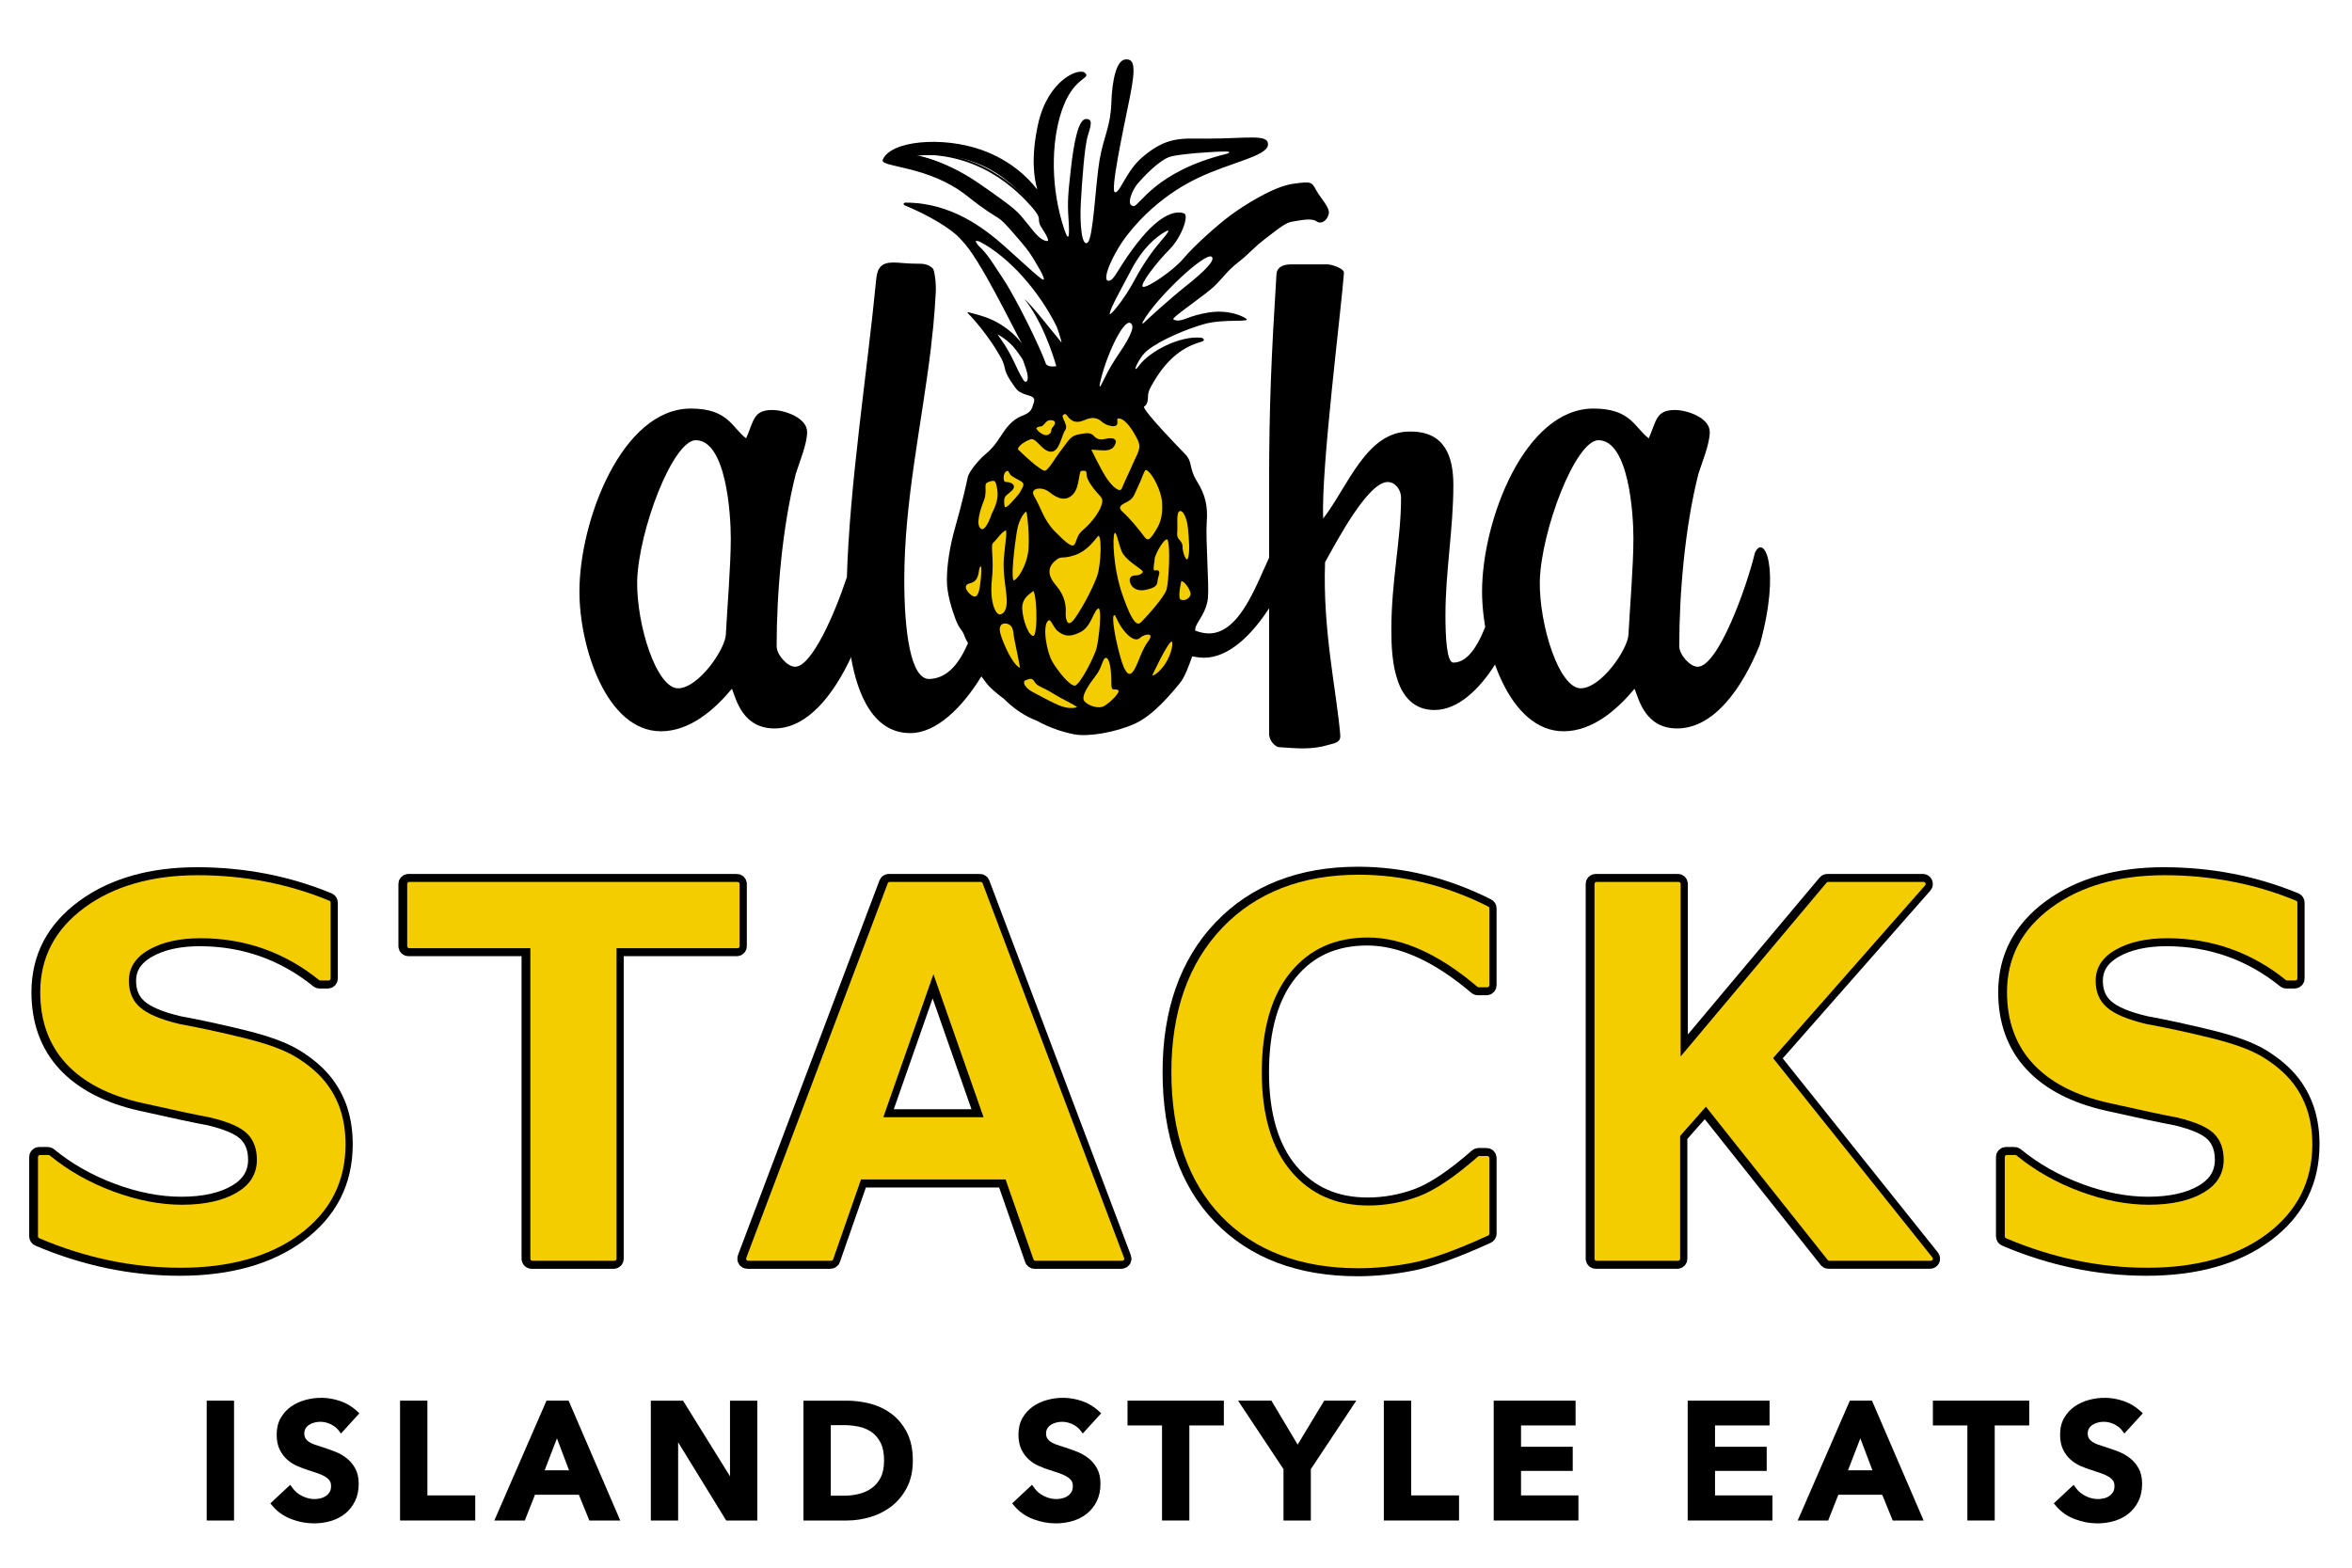 <?xml version="1.0" encoding="utf-8"?>
<!-- Generator: Adobe Illustrator 14.0.0, SVG Export Plug-In . SVG Version: 6.00 Build 43363)  -->
<!DOCTYPE svg PUBLIC "-//W3C//DTD SVG 1.1//EN" "http://www.w3.org/Graphics/SVG/1.1/DTD/svg11.dtd">
<svg version="1.1" id="Layer_1" xmlns="http://www.w3.org/2000/svg" xmlns:xlink="http://www.w3.org/1999/xlink" x="0px" y="0px"
	 width="600px" height="400px" viewBox="0 0 600 400" enable-background="new 0 0 600 400" xml:space="preserve">
<g>
	<defs>
		<rect id="SVGID_1_" x="-22.683" y="-48.687" width="647.401" height="493.706"/>
	</defs>
	<clipPath id="SVGID_2_">
		<use xlink:href="#SVGID_1_"  overflow="visible"/>
	</clipPath>
	<path clip-path="url(#SVGID_2_)" d="M78.864,363.541c0.404-0.257,0.855-0.451,1.353-0.574c1.351-0.339,2.759-0.236,4.133,0.425
		c0.851,0.405,1.51,0.911,1.959,1.49l0.676,0.881l4.697-5.152l-0.679-0.627c-1.202-1.113-2.628-1.958-4.246-2.513
		c-2.997-1.022-5.964-1.046-8.816-0.28c-1.36,0.369-2.592,0.932-3.657,1.678c-1.094,0.763-1.99,1.744-2.667,2.915
		c-0.687,1.19-1.037,2.62-1.037,4.24c0,1.482,0.249,2.754,0.741,3.785c0.481,1.009,1.12,1.881,1.898,2.578
		c0.756,0.686,1.625,1.247,2.582,1.668c0.902,0.393,1.808,0.73,2.677,1.005l2.554,0.848c0.734,0.244,1.381,0.536,1.919,0.864
		c0.481,0.298,0.866,0.643,1.143,1.04c0.237,0.337,0.358,0.792,0.358,1.349c0,0.616-0.113,1.118-0.34,1.494
		c-0.243,0.421-0.552,0.754-0.946,1.033c-0.406,0.287-0.864,0.487-1.366,0.608c-1.595,0.377-3.094,0.197-4.672-0.564
		c-1.034-0.495-1.865-1.177-2.469-2.021l-0.618-0.855l-5.068,4.734l0.568,0.675c1.231,1.468,2.832,2.588,4.757,3.333
		c1.88,0.727,3.838,1.093,5.811,1.093c1.488,0,2.931-0.203,4.28-0.602c1.377-0.411,2.601-1.039,3.642-1.87
		c1.053-0.844,1.901-1.911,2.527-3.171c0.627-1.273,0.946-2.771,0.946-4.454c0-1.559-0.303-2.898-0.908-3.978
		c-0.586-1.054-1.353-1.941-2.28-2.646c-0.893-0.672-1.882-1.218-2.945-1.626c-1.003-0.385-1.971-0.729-2.925-1.038
		c-0.794-0.235-1.522-0.472-2.184-0.71c-0.599-0.216-1.107-0.469-1.514-0.745c-0.363-0.252-0.635-0.538-0.839-0.886
		c-0.185-0.309-0.277-0.708-0.277-1.188c0-0.531,0.107-0.958,0.325-1.313C78.195,364.082,78.493,363.779,78.864,363.541"/>
	<polygon clip-path="url(#SVGID_2_)" points="109.028,357.384 102.056,357.384 102.056,387.961 121.237,387.961 121.237,381.559 
		109.028,381.559 	"/>
	<path clip-path="url(#SVGID_2_)" d="M139.412,357.382l-13.305,30.581h7.771l2.596-6.575h11.195l2.679,6.575h7.881l-13.173-30.581
		H139.412z M145.164,375.149h-6.221l3.137-8.144L145.164,375.149z"/>
	<polygon clip-path="url(#SVGID_2_)" points="186.226,376.68 174.245,357.384 166.023,357.384 166.023,387.961 172.993,387.961 
		172.993,368.002 185.256,387.961 193.192,387.961 193.192,357.384 186.226,357.384 	"/>
	<path clip-path="url(#SVGID_2_)" d="M227.377,360.709c-1.604-1.188-3.43-2.053-5.433-2.57c-1.961-0.502-3.935-0.755-5.87-0.755
		h-11.11v30.577h11.11c1.944,0,3.93-0.292,5.899-0.868c1.998-0.585,3.821-1.505,5.417-2.729c1.612-1.237,2.942-2.845,3.95-4.772
		c1.015-1.938,1.525-4.265,1.525-6.917c0-2.844-0.51-5.272-1.525-7.226C230.333,363.506,228.998,361.909,227.377,360.709
		 M225.528,372.674c0,1.781-0.306,3.261-0.904,4.389c-0.604,1.134-1.384,2.04-2.326,2.696c-0.967,0.672-2.064,1.157-3.271,1.438
		c-1.257,0.295-2.522,0.442-3.763,0.442h-3.33v-18.014h3.33c1.26,0,2.536,0.127,3.789,0.388c1.196,0.243,2.288,0.699,3.25,1.354
		c0.937,0.642,1.714,1.551,2.314,2.706C225.223,369.229,225.528,370.779,225.528,372.674"/>
	<path clip-path="url(#SVGID_2_)" d="M268.093,363.541c0.4-0.257,0.854-0.451,1.348-0.574c1.355-0.337,2.762-0.233,4.138,0.425
		c0.849,0.405,1.507,0.911,1.958,1.492l0.678,0.879l4.694-5.152l-0.677-0.627c-1.201-1.109-2.628-1.958-4.246-2.513
		c-3.007-1.022-5.972-1.044-8.819-0.28c-1.359,0.369-2.592,0.932-3.653,1.678c-1.096,0.763-1.993,1.744-2.67,2.915
		c-0.687,1.19-1.036,2.616-1.036,4.24c0,1.486,0.249,2.758,0.741,3.785c0.481,1.009,1.121,1.881,1.897,2.578
		c0.756,0.686,1.626,1.247,2.582,1.664c0.901,0.396,1.806,0.734,2.677,1.009l2.555,0.848c0.737,0.244,1.38,0.536,1.916,0.864
		c0.484,0.298,0.872,0.646,1.146,1.04c0.237,0.337,0.359,0.788,0.359,1.349c0,0.613-0.113,1.116-0.339,1.494
		c-0.243,0.421-0.555,0.757-0.947,1.033c-0.414,0.289-0.858,0.485-1.367,0.608c-1.583,0.379-3.084,0.199-4.672-0.564
		c-1.034-0.498-1.863-1.179-2.466-2.021l-0.619-0.857l-5.07,4.736l0.569,0.675c1.232,1.468,2.834,2.588,4.757,3.333
		c1.884,0.727,3.837,1.093,5.813,1.093c1.489,0,2.93-0.203,4.277-0.602c1.375-0.409,2.6-1.036,3.647-1.87
		c1.048-0.844,1.897-1.911,2.523-3.174c0.628-1.277,0.947-2.772,0.947-4.451c0-1.562-0.307-2.898-0.909-3.978
		c-0.583-1.054-1.353-1.941-2.281-2.646c-0.893-0.672-1.883-1.216-2.944-1.626c-1.005-0.385-1.972-0.729-2.926-1.038
		c-0.793-0.235-1.522-0.472-2.182-0.71c-0.603-0.216-1.108-0.469-1.516-0.747c-0.361-0.25-0.634-0.536-0.838-0.884
		c-0.182-0.309-0.277-0.71-0.277-1.188c0-0.531,0.107-0.96,0.329-1.313C267.424,364.079,267.72,363.779,268.093,363.541"/>
	<polygon clip-path="url(#SVGID_2_)" points="287.631,363.705 296.434,363.705 296.434,387.961 303.406,387.961 303.406,363.705 
		312.208,363.705 312.208,357.384 287.631,357.384 	"/>
	<polygon clip-path="url(#SVGID_2_)" points="331.036,368.595 324.339,357.382 315.831,357.382 327.423,374.859 327.423,387.961 
		334.396,387.961 334.396,374.859 345.989,357.382 337.811,357.382 	"/>
	<polygon clip-path="url(#SVGID_2_)" points="359.99,357.384 353.018,357.384 353.018,387.961 372.202,387.961 372.202,381.559 
		359.99,381.559 	"/>
	<polygon clip-path="url(#SVGID_2_)" points="388.017,375.305 401.205,375.305 401.205,369.147 388.017,369.147 388.017,363.705 
		401.933,363.705 401.933,357.384 381.046,357.384 381.046,387.961 402.661,387.961 402.661,381.559 388.017,381.559 	"/>
	<polygon clip-path="url(#SVGID_2_)" points="437.506,375.305 450.688,375.305 450.688,369.147 437.506,369.147 437.506,363.705 
		451.42,363.705 451.42,357.384 430.534,357.384 430.534,387.961 452.147,387.961 452.147,381.559 437.506,381.559 	"/>
	<path clip-path="url(#SVGID_2_)" d="M471.901,357.382L458.6,387.963h7.772l2.594-6.575h11.194l2.675,6.575h7.884l-13.172-30.581
		H471.901z M477.655,375.149h-6.221l3.14-8.144L477.655,375.149z"/>
	<polygon clip-path="url(#SVGID_2_)" points="493.081,363.705 501.882,363.705 501.882,387.961 508.856,387.961 508.856,363.705 
		517.66,363.705 517.66,357.384 493.081,357.384 	"/>
	<path clip-path="url(#SVGID_2_)" d="M533.819,363.539c0.398-0.257,0.853-0.444,1.346-0.572c1.37-0.341,2.756-0.238,4.14,0.423
		c0.847,0.405,1.504,0.91,1.957,1.494l0.676,0.879l4.696-5.15l-0.679-0.629c-1.198-1.109-2.628-1.958-4.246-2.513
		c-3.005-1.022-5.968-1.044-8.816-0.278c-1.361,0.363-2.591,0.93-3.657,1.676c-1.092,0.761-1.992,1.744-2.666,2.915
		c-0.687,1.192-1.038,2.616-1.038,4.237c0,1.485,0.251,2.761,0.739,3.785c0.482,1.014,1.122,1.884,1.9,2.579
		c0.753,0.688,1.624,1.246,2.58,1.666c0.896,0.396,1.807,0.734,2.68,1.007l2.555,0.85c0.734,0.244,1.379,0.536,1.916,0.864
		c0.482,0.294,0.868,0.646,1.146,1.04c0.238,0.334,0.358,0.788,0.358,1.353c0,0.609-0.115,1.112-0.339,1.492
		c-0.249,0.416-0.56,0.757-0.946,1.029c-0.416,0.291-0.862,0.491-1.369,0.608c-1.579,0.379-3.088,0.203-4.672-0.56
		c-1.031-0.501-1.863-1.18-2.47-2.021l-0.614-0.858l-5.07,4.732l0.567,0.675c1.23,1.466,2.829,2.588,4.759,3.335
		c1.882,0.727,3.838,1.095,5.811,1.095c1.49,0,2.93-0.203,4.277-0.608c1.375-0.404,2.599-1.034,3.643-1.867
		c1.052-0.84,1.904-1.907,2.529-3.172c0.627-1.277,0.947-2.772,0.947-4.451c0-1.559-0.307-2.9-0.91-3.979
		c-0.585-1.052-1.351-1.939-2.283-2.645c-0.891-0.672-1.88-1.216-2.942-1.629c-1.002-0.378-1.969-0.724-2.924-1.032
		c-0.795-0.24-1.522-0.475-2.184-0.715c-0.6-0.217-1.111-0.464-1.515-0.745c-0.363-0.247-0.638-0.536-0.84-0.882
		c-0.184-0.311-0.277-0.712-0.277-1.188c0-0.533,0.109-0.96,0.33-1.319C533.147,364.079,533.444,363.779,533.819,363.539"/>
	<path clip-path="url(#SVGID_2_)" fill="none" stroke="#000000" stroke-width="0.5" stroke-miterlimit="10" d="M265.856,57.836
		c-1.36-2.141,0.628-1.71-2.51-5.239c-3.137-3.531-13.701-15.082-32.006-13.155c0,0,8.263,0.641,18.305,7.592
		c10.039,6.952,9.832,7.273,11.713,9.519c1.883,2.246,3.453,4.706,5.334,5.132C268.576,62.114,267.218,59.976,265.856,57.836z"/>
	<path clip-path="url(#SVGID_2_)" d="M217.097,167.731c1.715,9.776,5.808,19.325,15.139,19.325c6.691,0,13.319-6.626,18.117-14.474
		c0.412,0.56,0.832,1.124,1.264,1.692c1,1.313,2.68,2.692,4.508,4.047c2.405,2.441,5.223,4.371,8.446,5.612
		c3.137,1.762,6.718,2.92,9.559,3.448c3.44,0.641,10.289-0.455,15.293-2.692c5.003-2.241,9.661-8.11,11.538-10.351
		c1.379-1.649,2.453-4.882,3.173-6.859c1.017,0.187,2.024,0.34,3.024,0.34c6.367,0,12.254-5.918,16.596-12.626v32.016
		c0,2.017,1.705,3.259,2.328,3.414c4.81,0.311,8.376,0.776,13.027-0.62c1.863-0.466,2.948-0.777,2.793-2.481
		c-0.93-11.17-4.498-26.528-3.879-44.057c3.261-5.895,11.016-20.478,15.979-20.478c1.863,0,3.412,1.862,3.412,4.033
		c0,10.703-2.48,20.941-2.48,33.819c0,7.446,0.776,20.319,11.015,20.319c5.985,0,11.5-5.303,15.607-11.858l-1.909-11.302
		c-2.072,5.681-4.795,11.063-8.889,11.063c-1.708,0-2.019-6.67-2.019-12.101c0-11.169,2.019-22.026,2.019-33.196
		c0-7.291-2.174-13.651-10.863-13.651h-0.153c-11.168-0.158-15.825,13.961-22.184,22.182c-0.621-12.409,4.654-53.674,5.274-62.516
		v-0.157c0.156-1.084-3.102-2.169-4.186-2.169h-9.311c-1.859,0-3.722,0.619-3.722,2.793c-1.242,20.01-1.861,33.042-1.861,53.053
		v18.994c-3.34,7.134-7.562,19.323-15.353,19.323c-1.223,0-2.403-0.305-3.512-0.724c0.031-0.346,0.038-0.709,0.14-0.972
		c0.625-1.6,2.814-3.889,3.125-7.409c0.311-3.515-0.625-15.026-0.311-19.183c0.311-4.155-0.314-7.033-2.504-10.552
		c-2.188-3.514-0.92-4.791-3.11-7.029c-2.188-2.238-10.268-10.616-10.417-11.966c0,0,0.697-0.296,0.938-1.408
		c0.277-1.254-0.251-1.725,0.941-3.877c4.015-7.244,8.317-10.024,12.775-11.297c1.221-0.35,0.469-0.98-0.068-1.034
		c-5.403-0.54-13.019,3.401-15.739,7.026c-2.291,3.056-0.242-2.008,2.116-3.846c3.439-2.671,9.803-5.345,14.261-6.619
		c5.093-1.529,12.726-0.296,10.693-1.529c-2.031-1.231-4.921-1.805-7.637-1.652c-2.293,0.126-4.711,0.764-6.241,1.272
		c-1.515,0.504-3.319,1.479-4.524,0.65c-0.588-0.402,8.427-6.351,10.76-8.738c2.331-2.384,3.089-3.704,5.947-5.935
		c2.86-2.232,3.313-3.235,6.924-6.021c3.795-2.923,5.174-4.017,6.827-4.248c1.657-0.231,4.744-1.001,6.022-0.078
		c1.279,0.924,2.786-0.231,3.16-1.846c0.376-1.616-1.957-3.848-3.16-6c-1.206-2.155-1.052-2.387-6.022-1.696
		c-4.965,0.695-12.64,5.617-15.951,8.082c-3.31,2.461-9.258,7.769-11.891,10.925c-2.633,3.155-9.313,7.645-10.363,7.262
		c-1.056-0.387,3.684-6.463,6.771-9.541c3.086-3.08,4.965-8.619,3.761-9.158c-1.203-0.538-4.973-0.942-10.917,6.216
		c-5.944,7.153-6.84,11.173-8.497,10.942c-1.657-0.229,1.129-6.842,4.889-11.689c3.763-4.846,9.724-10.565,17.987-14.522
		c8.265-3.958,17.685-5.568,17.894-8.458c0.209-2.888-5.134-1.596-15.697-1.596c-6.279,0-10.041-0.642-16.315,4.706
		c-4.204,3.583-5.625,8.991-6.984,8.991c-1.357,0,2.069-15.931,3.742-24.165c1.673-8.235,1.043-9.948-1.15-9.732
		c-2.196,0.213-3.348,5.025-3.556,11.121c-0.211,6.097-1.944,8.477-2.992,14.466c-1.045,5.987-1.585,19.963-3.051,21.142
		c-1.464,1.175-2.056-4.577-1.741-10.139c0.313-5.563,0.94-14.44,1.779-17.111c0.834-2.674,1.356-4.385-0.523-4.276
		c-1.885,0.105-3.033,5.987-3.767,12.51c-0.731,6.524-0.942,8.449-0.628,13.047c0.314,4.599,0.123,6.793-1.605,0.941
		c-3.18-10.773-2.624-22.305,0.305-29.792c2.93-7.485,7.008-6.951,5.544-8.447c-1.463-1.497-9.496,1.689-12.006,13.025
		c-1.942,8.762-0.903,14.153-0.332,16.148c0.168,0.589,0.089,0.557-0.341,0.008c-1.548-1.976-5.975-6.83-13.839-9.595
		c-10.04-3.531-23.259-2.307-25.142,2.614c-0.522,1.923,11.691,1.342,21.525,9.147c9.83,7.807,6.472,3.202,13.094,10.958
		c1.173,1.372,2.567,2.956,3.72,4.881c1.15,1.924,2.791,4.56,2.791,5.417c0,0.856-3.758-2.79-9.786-8.185
		c-5.406-4.836-13.846-11.342-25.458-11.348c-0.617,0-0.753,0.488-0.177,0.727c5.64,2.321,12.031,5.926,14.479,8.917
		c4.642,4.646,12.834,21.901,15.381,26.395c-0.962-1.445-3.482-3.989-6.741-5.692c-2.373-1.243-5.277-1.952-6.881-2.354
		c-0.305-0.074-0.405,0.044-0.094,0.348c1.598,1.548,5.319,6.062,7.574,9.944c2.547,4.045,0.962,3.729,3.108,7.027
		c1.874,2.875,1.981,2.786,3.342,3.425c1.358,0.64,3.218,0.535,2.708,2.191c-0.566,1.832-0.627,2.559-3.127,3.519
		c-2.503,0.958-4.066,3.196-5.315,5.116c-1.254,1.918-2.19,3.198-3.753,4.477c-1.564,1.278-4.379,4.475-4.691,6.075
		c-0.314,1.599-1.564,7.034-3.126,12.47c-1.563,5.435-2.189,10.231-2.189,13.749c0,3.516,1.25,7.353,2.189,9.912
		c0.938,2.559,1.71,2.672,2.248,4.175c0.33,0.922,0.666,1.48,0.959,1.972c-2.159,4.93-5.04,8.926-9.746,9.152
		c-4.967,0.311-6.519-12.409-6.519-25.287c0-20.007,4.416-39.464,6.799-59.151c0,0,0.382-3.928,0.588-5.458
		c0.288-2.933,0.494-5.875,0.646-8.822c0.15-2.503-0.395-5.822-0.773-6.049c-0.718-0.739-1.806-1.183-3.224-1.183
		c-3.878,0-4.965-0.312-6.825-0.312c-2.948,0-4.034,1.24-4.343,4.033c-2.294,23.795-6.839,52.622-7.518,76.566 M290.23,46.836
		c1.269-1.473,5.461-6.068,8.446-6.9c2.234-0.62,10.254-1.257,13.92-1.279c1.246-0.007,1.369,0.331,0.13,0.638
		c-17.986,4.47-22.049,13.275-23.495,13.284C287.025,52.505,288.96,48.311,290.23,46.836 M247.553,151.99
		c-1.256-0.963-2.405-2.888-0.103-3.424c2.299-0.535,1.821-3.222,2.299-3.956c1.254-1.926,0.839,2.78,0.419,5.347
		C249.75,152.525,248.808,152.952,247.553,151.99 M250.063,135.09c-1.57-1.175-0.209-5.131,0.732-7.591
		c0.941-2.459-0.386-4.08,1.15-4.707c2.094-0.854,2.301-0.106,2.616,1.604c0.313,1.71,0.419,3.423-1.362,6.843
		C253.2,131.24,251.631,136.267,250.063,135.09 M273.596,125.895c1.672-1.818,1.213-5.862,2.197-5.991
		c1.672-0.213,1.569,0.322,1.672,1.391c0.104,1.07,1.466,2.996,2.615,4.278c1.149,1.283,1.882,1.713,0.942,3.957
		c-0.942,2.248-3.14,4.706-4.708,5.99c-1.57,1.283-1.361,2.993-2.196,3.742c-0.836,0.748-2.616-0.855-5.335-3.634
		c-2.719-2.783-3.556-6.207-5.124-8.772c-1.571-2.564,2.093-3.207,4.184-1.497C269.936,127.071,271.923,127.712,273.596,125.895
		 M284.054,136.054c0.944-1.712,1.466,2.781,2.407,4.705c0.941,1.926,4.079,3.744,5.021,4.601c0.941,0.854-0.628,1.709-1.776,1.709
		c-1.154,0-1.57,0.644-1.048,1.819c0.522,1.175,1.883,1.71,3.451,1.391c1.57-0.322,2.93-0.749,2.93-1.926
		c0-1.176,1.15-2.889-0.21-2.567c-1.358,0.321-0.522-2.14-0.522-3.209c0-1.067,2.929-6.523,3.765-4.918
		c0.837,1.603,0.314,10.695-0.208,12.727c-0.526,2.032-5.126,7.058-6.487,8.447c-1.358,1.391-2.718,0.321-5.228-6.842
		C283.636,144.825,283.551,136.972,284.054,136.054 M291.901,119.904c0.94-1.497,4.599,4.387,4.809,8.452
		c0.209,4.062-0.73,5.772-2.3,8.125c-1.568,2.354-2.197,1.284-3.242-0.105c-1.047-1.392-3.138-3.958-4.917-5.563
		c-1.777-1.604-0.103-2.354,1.362-3.1c1.465-0.749,1.673-2.032,2.509-3.742C290.959,122.257,291.442,120.628,291.901,119.904
		 M301,153.165c-0.942-0.532,0.103-4.919,0.103-4.919c0.629-1.067,3.244,2.353,2.826,3.637
		C303.509,153.165,301.941,153.7,301,153.165 M293.734,172.203c0,0,4.015-8.736,5.097-8.762c1.081-0.023,0.239,3.572-1.299,5.967
		C296.188,171.502,293.778,173.443,293.734,172.203 M283.74,173.806c0,2.888,0.314,1.392,1.573,2.032
		c1.251,0.643-1.887,3.532-3.456,4.493c-1.566,0.962-4.466-0.041-5.436-1.283c-1.256-1.605,1.881-5.348,3.241-7.273
		c1.361-1.924,1.361-4.171,2.512-4.171C283.324,167.603,283.74,170.918,283.74,173.806 M267.111,158.3
		c1.151-1.178,1.568,1.497,2.929,2.566c1.36,1.068,2.616,1.603,5.439,0.213c2.823-1.391,3.24-5.667,4.706-6.096
		c1.463-0.427,0.314,8.448-0.208,10.481c-0.525,2.032-4.29,9.624-5.752,9.733c-1.467,0.107-4.499-3.742-5.962-6.205
		C266.797,166.535,265.573,159.872,267.111,158.3 M268.89,143.006c1.884-1.711,1.777-0.43,5.229-1.605
		c3.45-1.176,5.279-4.342,5.858-4.813c1.565-1.283,1.149,7.488,0.208,10.267c-0.941,2.78-3.556,7.914-5.752,11.014
		c-2.195,3.103-2.929,0.214-2.825-1.497c0.106-1.709-0.104-4.171-2.405-6.843C266.902,146.856,267.008,144.716,268.89,143.006
		 M260.731,122.687c1.151,0.748,0.316,1.819,0,2.459c-0.314,0.642-0.522,1.069-2.614,3.313c-2.093,2.249-2.196,0.962-2.196-0.639
		c0-1.605,0.941-1.713,2.091-2.888c1.149-1.178-0.42-1.711-1.463-1.711c-1.047,0-0.957-2.328-0.211-2.996
		c0.838-0.749,1.151-0.105,1.465,0.535C258.117,121.404,259.581,121.938,260.731,122.687 M252.784,147.926
		c0.626-5.989-0.525-8.77,0.416-9.626c0.942-0.854,1.935-2.538,3.244-3.21c1.046-0.532,0.208,3.317-0.105,7.273
		c-0.314,3.958,0.627,7.916,0.733,10.697c0.105,2.78-0.942,3.954-2.09,3.954C253.827,157.014,252.157,153.914,252.784,147.926
		 M256.338,158.833c0.94,0,2.198,0.429,2.407,2.46c0.208,2.032,1.043,5.134,1.775,9.411c-2.089,0-4.914-6.63-5.54-8.875
		C254.353,159.581,255.374,158.833,256.338,158.833 M258.639,148.354c-1.361,0.43,0.106-10.375,0.523-12.834
		c0.418-2.461,1.502-4.726,2.72-5.347c0.417-0.214,1.149,7.593,0.627,10.907C261.985,144.395,260,147.926,258.639,148.354
		 M263.452,150.598c1.254-1.176,1.777,11.444,0.313,11.871c-1.465,0.429-3.137-4.169-3.243-7.165
		C260.417,152.311,262.834,151.176,263.452,150.598 M261.464,173.379c1.568-0.749,2.197-0.427,2.72,0.535
		c0.522,0.962,1.985,1.175,4.706,2.888c2.718,1.71,7.111,3.528,6.064,3.85c-1.043,0.322-2.716,0.535-5.334-0.644
		c-2.612-1.175-3.973-2.032-6.274-3.207C261.047,175.625,260.456,173.86,261.464,173.379 M288.551,172.095
		c-1.673,0.856-2.823-3.637-3.553-6.525c-0.733-2.889-1.728-8.165-1.047-8.663c0.733-0.534,0.417-0.534,1.569,1.711
		c1.149,2.248,3.765,5.242,5.125,3.958c1.36-1.285,4.496-1.498,2.405,1.283C290.959,166.641,290.225,171.239,288.551,172.095
		 M303.298,134.771c0.211,2.138,0.631,6.631-0.103,7.914c-0.734,1.283-1.776-1.605-1.776-3.208c0-1.604-1.572-1.498-1.361-3.53
		c0.209-2.032-0.419-5.456,0.835-5.774C302.213,129.835,303.09,132.63,303.298,134.771 M309.142,65.539
		c0.846,0.856-1.587,3.467-6.632,7.469c-4.152,3.292-9.18,7.918-10.828,9.45c-0.355,0.33-0.279-0.089-0.097-0.419
		C294.917,75.978,307.678,64.057,309.142,65.539 M288.344,82.417c1.063,0.567,0.726,2.49-2.894,7.814
		c-2.98,4.382-3.575,6.275-4.69,8.23c-0.241,0.42-0.292,0-0.216-0.371C281.912,91.308,286.505,81.44,288.344,82.417 M288.726,68.596
		c2.825-5.346,6.147-8.089,8.344-9.373c2.197-1.285,0.233,0.926-1.124,2.531c-1.36,1.604-3.976,4.918-6.591,9.837
		c-2.613,4.92-6.409,9.41-6.275,8.451C283.29,78.544,285.903,73.944,288.726,68.596 M271.189,105.573
		c1.255-0.749,1.154,1.175,2.931,1.713c1.777,0.532,2.928-1.07,5.018-0.856c2.092,0.213,1.885,1.605,4.394,2.032
		c2.509,0.426,0.208-2.032,1.988-1.927c1.777,0.108,3.765,3.21,4.915,5.563c1.152,2.354-0.104,3.743-1.15,6.204
		c-1.048,2.459-2.196,4.705-2.824,6.309c-0.628,1.604-2.51,0.108-4.079-2.033c-1.568-2.139-4.393-8.126-4.393-8.126
		s1.044,0.105,3.347,0.213c2.3,0.105,2.718-0.856,3.032-1.71c0.316-0.857-0.836-1.07-2.194-0.751
		c-1.36,0.321-2.302,0.213-3.141-0.641c-0.835-0.856-1.254-0.964-3.554-0.536c-2.302,0.428-2.407,1.176-4.393,3.743
		c-1.988,2.567-3.243,5.134-4.393,5.564c-1.151,0.426-6.799-5.135-6.799-5.135c-1.462-0.857,1.046-2.675,2.824-3.315
		c1.776-0.643,2.929,2.672,5.126,3.102c2.196,0.427,2.718-4.066,3.66-5.349C272.444,108.354,269.936,106.321,271.189,105.573
		 M264.184,109.102c0,0,0.417-0.534,1.253-0.534c0.837,0,1.046-1.711,2.72-1.603c1.676,0.104,1.362,1.389,0.628,2.137
		c-0.733,0.749,0.105,1.284-1.254,2.035C266.169,111.885,263.764,109.637,264.184,109.102 M266.694,61.686
		c-1.885-0.429-3.45-2.888-5.333-5.134c-1.885-2.248-1.675-2.569-11.714-9.517c-10.043-6.952-16.138-7.266-16.138-7.266
		c18.303-1.926,26.7,9.298,29.838,12.827c3.137,3.528,1.148,3.1,2.51,5.24C267.217,59.973,268.577,62.113,266.694,61.686
		 M261.99,77.141c4.91,6.686,7.472,16.299,7.472,16.299s-2.068,0.376-2.641-0.588c-1.369-4.017-7.639-16.864-11.005-21.845
		c-2.219-3.281-3.693-6.043-6.21-8.331c-0.211-0.271-0.753-0.925-0.676-1.144c0.065-0.165,0.761,0.014,0.943,0.095
		c7.665,3.993,15.278,12.759,19.708,21.753c0.152,0.311,1.476,4.329,1.149,3.941c-1.664-1.975-7.686-9.706-9.25-10.856
		C261.113,76.115,261.82,76.974,261.99,77.141 M259.331,89.504c1.873,2.66,1.319,1.506,2.405,4.622
		c1.083,3.12-0.044,3.992-0.75,2.71c-0.709-1.278-0.503-0.686-2.324-4.555c-1.824-3.867-3.431-5.77-4.185-6.974
		C254.478,85.308,257.459,86.846,259.331,89.504"/>
	<path clip-path="url(#SVGID_2_)" fill="#F4CD00" d="M271.505,109.638c-0.942,1.283-1.465,5.776-3.664,5.347
		c-2.194-0.427-3.346-3.742-5.122-3.102c-1.779,0.643-4.287,2.461-2.824,3.315c0,0,5.646,5.563,6.796,5.137
		c1.149-0.431,2.408-2.997,4.393-5.563c1.988-2.568,2.093-3.316,4.393-3.744c2.302-0.429,2.72-0.321,3.556,0.535
		c0.839,0.855,1.78,0.963,3.138,0.641c1.36-0.321,2.509-0.108,2.197,0.749c-0.314,0.856-0.731,1.819-3.032,1.712
		c-2.303-0.107-3.349-0.215-3.349-0.215s2.826,5.99,4.396,8.13c1.565,2.135,3.45,3.635,4.078,2.03
		c0.627-1.604,1.777-3.849,2.823-6.31c1.045-2.459,2.3-3.851,1.151-6.204c-1.151-2.35-3.139-5.452-4.916-5.561
		c-1.779-0.107,0.522,2.353-1.987,1.924c-2.51-0.427-2.302-1.816-4.393-2.032c-2.093-0.213-3.242,1.392-5.02,0.856
		c-1.779-0.536-1.675-2.459-2.929-1.71C269.936,106.322,272.445,108.354,271.505,109.638"/>
	<path clip-path="url(#SVGID_2_)" fill="none" stroke="#000000" stroke-width="0.5" stroke-miterlimit="10" d="M271.505,109.638
		c-0.942,1.283-1.465,5.776-3.664,5.347c-2.194-0.427-3.346-3.742-5.122-3.102c-1.779,0.643-4.287,2.461-2.824,3.315
		c0,0,5.646,5.563,6.796,5.137c1.149-0.431,2.408-2.997,4.393-5.563c1.988-2.568,2.093-3.316,4.393-3.744
		c2.302-0.429,2.72-0.321,3.556,0.535c0.839,0.855,1.78,0.963,3.138,0.641c1.36-0.321,2.509-0.108,2.197,0.749
		c-0.314,0.856-0.731,1.819-3.032,1.712c-2.303-0.107-3.349-0.215-3.349-0.215s2.826,5.99,4.396,8.13
		c1.565,2.135,3.45,3.635,4.078,2.03c0.627-1.604,1.777-3.849,2.823-6.31c1.045-2.459,2.3-3.851,1.151-6.204
		c-1.151-2.35-3.139-5.452-4.916-5.561c-1.779-0.107,0.522,2.353-1.987,1.924c-2.51-0.427-2.302-1.816-4.393-2.032
		c-2.093-0.213-3.242,1.392-5.02,0.856c-1.779-0.536-1.675-2.459-2.929-1.71C269.936,106.322,272.445,108.354,271.505,109.638z"/>
	<path clip-path="url(#SVGID_2_)" fill="#F4CD00" d="M267.529,111.135c1.361-0.748,0.524-1.283,1.255-2.032
		c0.732-0.749,1.046-2.031-0.628-2.14c-1.674-0.108-1.882,1.605-2.719,1.605s-1.254,0.535-1.254,0.535
		C263.764,109.638,266.169,111.884,267.529,111.135"/>
	<path clip-path="url(#SVGID_2_)" fill="none" stroke="#000000" stroke-width="0.5" stroke-miterlimit="10" d="M267.529,111.135
		c1.361-0.748,0.524-1.283,1.255-2.032c0.732-0.749,1.046-2.031-0.628-2.14c-1.674-0.108-1.882,1.605-2.719,1.605
		s-1.254,0.535-1.254,0.535C263.764,109.638,266.169,111.884,267.529,111.135z"/>
	<path clip-path="url(#SVGID_2_)" fill="#F4CD00" d="M267.843,125.359c-2.091-1.71-5.753-1.07-4.184,1.497
		c1.568,2.566,2.407,5.99,5.125,8.771c2.722,2.779,4.499,4.384,5.334,3.636c0.835-0.749,0.626-2.459,2.195-3.742
		c1.569-1.284,3.767-3.745,4.708-5.99c0.941-2.245,0.21-2.675-0.941-3.958c-1.15-1.284-2.511-3.208-2.613-4.278
		c-0.105-1.069,0-1.604-1.674-1.391c-0.986,0.127-0.522,4.172-2.197,5.991C271.922,127.712,269.935,127.069,267.843,125.359"/>
	<path clip-path="url(#SVGID_2_)" fill="none" stroke="#000000" stroke-width="0.5" stroke-miterlimit="10" d="M267.843,125.359
		c-2.091-1.71-5.753-1.07-4.184,1.497c1.568,2.566,2.407,5.99,5.125,8.771c2.722,2.779,4.499,4.384,5.334,3.636
		c0.835-0.749,0.626-2.459,2.195-3.742c1.569-1.284,3.767-3.745,4.708-5.99c0.941-2.245,0.21-2.675-0.941-3.958
		c-1.15-1.284-2.511-3.208-2.613-4.278c-0.105-1.069,0-1.604-1.674-1.391c-0.986,0.127-0.522,4.172-2.197,5.991
		C271.922,127.712,269.935,127.069,267.843,125.359z"/>
	<path clip-path="url(#SVGID_2_)" fill="#F4CD00" d="M286.251,130.814c1.778,1.604,3.871,4.171,4.915,5.56
		c1.045,1.392,1.674,2.461,3.242,0.108c1.57-2.354,2.51-4.064,2.303-8.127c-0.208-4.067-3.871-9.948-4.811-8.452
		c-0.456,0.726-0.943,2.354-1.778,4.064c-0.838,1.712-1.046,2.996-2.509,3.745C286.146,128.46,284.474,129.209,286.251,130.814"/>
	<path clip-path="url(#SVGID_2_)" fill="none" stroke="#000000" stroke-width="0.5" stroke-miterlimit="10" d="M286.251,130.814
		c1.778,1.604,3.871,4.171,4.915,5.56c1.045,1.392,1.674,2.461,3.242,0.108c1.57-2.354,2.51-4.064,2.303-8.127
		c-0.208-4.067-3.871-9.948-4.811-8.452c-0.456,0.726-0.943,2.354-1.778,4.064c-0.838,1.712-1.046,2.996-2.509,3.745
		C286.146,128.46,284.474,129.209,286.251,130.814z"/>
	<path clip-path="url(#SVGID_2_)" fill="#F4CD00" d="M291.375,158.833c1.361-1.391,5.961-6.416,6.484-8.447
		c0.524-2.032,1.047-11.124,0.21-12.729c-0.834-1.605-3.764,3.85-3.764,4.92s-0.839,3.528,0.522,3.209
		c1.36-0.321,0.208,1.39,0.208,2.567c0,1.175-1.359,1.602-2.927,1.924c-1.568,0.321-2.93-0.213-3.452-1.389
		c-0.523-1.177-0.104-1.819,1.045-1.819c1.151,0,2.721-0.856,1.779-1.712c-0.94-0.854-4.08-2.673-5.021-4.599
		c-0.941-1.924-1.465-6.417-2.406-4.707c-0.504,0.918-0.417,8.771,2.094,15.937C288.657,159.155,290.016,160.226,291.375,158.833"/>
	<path clip-path="url(#SVGID_2_)" fill="none" stroke="#000000" stroke-width="0.5" stroke-miterlimit="10" d="M291.375,158.833
		c1.361-1.391,5.961-6.416,6.484-8.447c0.524-2.032,1.047-11.124,0.21-12.729c-0.834-1.605-3.764,3.85-3.764,4.92
		s-0.839,3.528,0.522,3.209c1.36-0.321,0.208,1.39,0.208,2.567c0,1.175-1.359,1.602-2.927,1.924
		c-1.568,0.321-2.93-0.213-3.452-1.389c-0.523-1.177-0.104-1.819,1.045-1.819c1.151,0,2.721-0.856,1.779-1.712
		c-0.94-0.854-4.08-2.673-5.021-4.599c-0.941-1.924-1.465-6.417-2.406-4.707c-0.504,0.918-0.417,8.771,2.094,15.937
		C288.657,159.155,290.016,160.226,291.375,158.833z"/>
	<path clip-path="url(#SVGID_2_)" fill="#F4CD00" d="M300.057,135.947c-0.207,2.032,1.362,1.926,1.362,3.528
		c0,1.605,1.042,4.494,1.776,3.21c0.733-1.283,0.313-5.776,0.105-7.916c-0.21-2.138-1.087-4.936-2.408-4.598
		C299.639,130.492,300.265,133.916,300.057,135.947"/>
	<path clip-path="url(#SVGID_2_)" fill="none" stroke="#000000" stroke-width="0.5" stroke-miterlimit="10" d="M300.057,135.947
		c-0.207,2.032,1.362,1.926,1.362,3.528c0,1.605,1.042,4.494,1.776,3.21c0.733-1.283,0.313-5.776,0.105-7.916
		c-0.21-2.138-1.087-4.936-2.408-4.598C299.639,130.492,300.265,133.916,300.057,135.947z"/>
	<path clip-path="url(#SVGID_2_)" fill="#F4CD00" d="M301.104,148.246c0,0-1.047,4.386-0.106,4.92c0.942,0.535,2.511,0,2.929-1.283
		C304.346,150.599,301.731,147.177,301.104,148.246"/>
	<path clip-path="url(#SVGID_2_)" fill="none" stroke="#000000" stroke-width="0.5" stroke-miterlimit="10" d="M301.104,148.246
		c0,0-1.047,4.386-0.106,4.92c0.942,0.535,2.511,0,2.929-1.283C304.346,150.599,301.731,147.177,301.104,148.246z"/>
	<path clip-path="url(#SVGID_2_)" fill="#F4CD00" d="M297.531,169.407c1.539-2.391,2.384-5.988,1.3-5.965
		c-1.083,0.025-5.099,8.764-5.099,8.764C293.78,173.443,296.187,171.501,297.531,169.407"/>
	<path clip-path="url(#SVGID_2_)" fill="none" stroke="#000000" stroke-width="0.5" stroke-miterlimit="10" d="M297.531,169.407
		c1.539-2.391,2.384-5.988,1.3-5.965c-1.083,0.025-5.099,8.764-5.099,8.764C293.78,173.443,296.187,171.501,297.531,169.407z"/>
	<path clip-path="url(#SVGID_2_)" fill="#F4CD00" d="M293.05,163.861c2.09-2.781-1.045-2.568-2.405-1.283
		c-1.359,1.283-3.975-1.711-5.125-3.958c-1.152-2.244-0.836-2.244-1.569-1.711c-0.681,0.498,0.313,5.774,1.047,8.663
		c0.73,2.888,1.88,7.381,3.553,6.525C290.225,171.239,290.959,166.641,293.05,163.861"/>
	<path clip-path="url(#SVGID_2_)" fill="none" stroke="#000000" stroke-width="0.5" stroke-miterlimit="10" d="M293.05,163.861
		c2.09-2.781-1.045-2.568-2.405-1.283c-1.359,1.283-3.975-1.711-5.125-3.958c-1.152-2.244-0.836-2.244-1.569-1.711
		c-0.681,0.498,0.313,5.774,1.047,8.663c0.73,2.888,1.88,7.381,3.553,6.525C290.225,171.239,290.959,166.641,293.05,163.861z"/>
	<path clip-path="url(#SVGID_2_)" fill="#F4CD00" d="M271.608,156.375c-0.104,1.71,0.629,4.599,2.825,1.496
		c2.197-3.101,4.811-8.235,5.752-11.015c0.941-2.779,1.357-11.55-0.208-10.267c-0.579,0.471-2.408,3.637-5.858,4.813
		c-3.452,1.175-3.346-0.106-5.229,1.605c-1.882,1.71-1.988,3.85,0.313,6.522C271.504,152.203,271.714,154.665,271.608,156.375"/>
	<path clip-path="url(#SVGID_2_)" fill="none" stroke="#000000" stroke-width="0.5" stroke-miterlimit="10" d="M271.608,156.375
		c-0.104,1.71,0.629,4.599,2.825,1.496c2.197-3.101,4.811-8.235,5.752-11.015c0.941-2.779,1.357-11.55-0.208-10.267
		c-0.579,0.471-2.408,3.637-5.858,4.813c-3.452,1.175-3.346-0.106-5.229,1.605c-1.882,1.71-1.988,3.85,0.313,6.522
		C271.504,152.203,271.714,154.665,271.608,156.375z"/>
	<path clip-path="url(#SVGID_2_)" fill="#F4CD00" d="M274.224,175.196c1.463-0.108,5.229-7.699,5.752-9.731
		c0.522-2.031,1.673-10.91,0.208-10.48c-1.464,0.427-1.883,4.705-4.705,6.095c-2.824,1.392-4.08,0.855-5.44-0.213
		c-1.357-1.07-1.776-3.745-2.927-2.566c-1.54,1.571-0.313,8.234,1.15,10.693C269.726,171.456,272.761,175.304,274.224,175.196"/>
	<path clip-path="url(#SVGID_2_)" fill="none" stroke="#000000" stroke-width="0.5" stroke-miterlimit="10" d="M274.224,175.196
		c1.463-0.108,5.229-7.699,5.752-9.731c0.522-2.031,1.673-10.91,0.208-10.48c-1.464,0.427-1.883,4.705-4.705,6.095
		c-2.824,1.392-4.08,0.855-5.44-0.213c-1.357-1.07-1.776-3.745-2.927-2.566c-1.54,1.571-0.313,8.234,1.15,10.693
		C269.726,171.456,272.761,175.304,274.224,175.196z"/>
	<path clip-path="url(#SVGID_2_)" fill="#F4CD00" d="M253.201,131.241c1.777-3.423,1.674-5.132,1.361-6.843
		c-0.315-1.713-0.524-2.46-2.616-1.604c-1.535,0.627-0.208,2.246-1.149,4.707c-0.943,2.457-2.301,6.416-0.733,7.59
		C251.633,136.269,253.201,131.241,253.201,131.241"/>
	<path clip-path="url(#SVGID_2_)" fill="none" stroke="#000000" stroke-width="0.5" stroke-miterlimit="10" d="M253.201,131.241
		c1.777-3.423,1.674-5.132,1.361-6.843c-0.315-1.713-0.524-2.46-2.616-1.604c-1.535,0.627-0.208,2.246-1.149,4.707
		c-0.943,2.457-2.301,6.416-0.733,7.59C251.633,136.269,253.201,131.241,253.201,131.241z"/>
	<path clip-path="url(#SVGID_2_)" fill="#F4CD00" d="M254.979,157.015c1.15,0,2.197-1.178,2.092-3.956
		c-0.104-2.781-1.045-6.739-0.731-10.695c0.313-3.958,1.15-7.808,0.103-7.273c-1.308,0.67-2.299,2.354-3.24,3.21
		c-0.942,0.854,0.208,3.637-0.419,9.623C252.156,153.915,253.829,157.015,254.979,157.015"/>
	<path clip-path="url(#SVGID_2_)" fill="none" stroke="#000000" stroke-width="0.5" stroke-miterlimit="10" d="M254.979,157.015
		c1.15,0,2.197-1.178,2.092-3.956c-0.104-2.781-1.045-6.739-0.731-10.695c0.313-3.958,1.15-7.808,0.103-7.273
		c-1.308,0.67-2.299,2.354-3.24,3.21c-0.942,0.854,0.208,3.637-0.419,9.623C252.156,153.915,253.829,157.015,254.979,157.015z"/>
	<path clip-path="url(#SVGID_2_)" fill="#F4CD00" d="M260.521,170.706c-0.732-4.277-1.568-7.379-1.775-9.411
		c-0.212-2.034-1.467-2.461-2.407-2.461c-0.965,0-1.986,0.749-1.357,2.994C255.607,164.075,258.432,170.706,260.521,170.706"/>
	<path clip-path="url(#SVGID_2_)" fill="none" stroke="#000000" stroke-width="0.5" stroke-miterlimit="10" d="M260.521,170.706
		c-0.732-4.277-1.568-7.379-1.775-9.411c-0.212-2.034-1.467-2.461-2.407-2.461c-0.965,0-1.986,0.749-1.357,2.994
		C255.607,164.075,258.432,170.706,260.521,170.706z"/>
	<path clip-path="url(#SVGID_2_)" fill="#F4CD00" d="M263.346,176.801c2.301,1.178,3.661,2.032,6.274,3.209
		c2.618,1.176,4.289,0.963,5.335,0.641c1.046-0.321-3.346-2.14-6.067-3.85c-2.718-1.71-4.181-1.926-4.706-2.888
		c-0.522-0.962-1.151-1.283-2.719-0.535C260.456,173.859,261.044,175.625,263.346,176.801"/>
	<path clip-path="url(#SVGID_2_)" fill="none" stroke="#000000" stroke-width="0.5" stroke-miterlimit="10" d="M263.346,176.801
		c2.301,1.178,3.661,2.032,6.274,3.209c2.618,1.176,4.289,0.963,5.335,0.641c1.046-0.321-3.346-2.14-6.067-3.85
		c-2.718-1.71-4.181-1.926-4.706-2.888c-0.522-0.962-1.151-1.283-2.719-0.535C260.456,173.859,261.044,175.625,263.346,176.801z"/>
	<path clip-path="url(#SVGID_2_)" fill="#F4CD00" d="M261.882,130.172c-1.219,0.621-2.302,2.888-2.719,5.347
		c-0.419,2.461-1.883,13.262-0.525,12.832c1.362-0.427,3.35-3.955,3.871-7.273C263.031,137.767,262.301,129.958,261.882,130.172"/>
	<path clip-path="url(#SVGID_2_)" fill="none" stroke="#000000" stroke-width="0.5" stroke-miterlimit="10" d="M261.882,130.172
		c-1.219,0.621-2.302,2.888-2.719,5.347c-0.419,2.461-1.883,13.262-0.525,12.832c1.362-0.427,3.35-3.955,3.871-7.273
		C263.031,137.767,262.301,129.958,261.882,130.172z"/>
	<path clip-path="url(#SVGID_2_)" fill="#F4CD00" d="M263.764,162.471c1.464-0.427,0.942-13.046-0.313-11.872
		c-0.617,0.578-3.034,1.709-2.93,4.706C260.627,158.299,262.301,162.897,263.764,162.471"/>
	<path clip-path="url(#SVGID_2_)" fill="none" stroke="#000000" stroke-width="0.5" stroke-miterlimit="10" d="M263.764,162.471
		c1.464-0.427,0.942-13.046-0.313-11.872c-0.617,0.578-3.034,1.709-2.93,4.706C260.627,158.299,262.301,162.897,263.764,162.471z"/>
	<path clip-path="url(#SVGID_2_)" fill="#F4CD00" d="M256.339,120.227c-0.749,0.667-0.836,2.993,0.209,2.993
		c1.045,0,2.615,0.534,1.465,1.712c-1.152,1.175-2.093,1.283-2.093,2.888c0,1.602,0.105,2.886,2.196,0.64
		c2.093-2.245,2.302-2.675,2.616-3.314c0.313-0.644,1.148-1.713,0-2.461c-1.15-0.748-2.616-1.283-2.93-1.923
		C257.488,120.119,257.174,119.478,256.339,120.227"/>
	<path clip-path="url(#SVGID_2_)" fill="none" stroke="#000000" stroke-width="0.5" stroke-miterlimit="10" d="M256.339,120.227
		c-0.749,0.667-0.836,2.993,0.209,2.993c1.045,0,2.615,0.534,1.465,1.712c-1.152,1.175-2.093,1.283-2.093,2.888
		c0,1.602,0.105,2.886,2.196,0.64c2.093-2.245,2.302-2.675,2.616-3.314c0.313-0.644,1.148-1.713,0-2.461
		c-1.15-0.748-2.616-1.283-2.93-1.923C257.488,120.119,257.174,119.478,256.339,120.227z"/>
	<path clip-path="url(#SVGID_2_)" fill="#F4CD00" d="M279.663,171.775c-1.361,1.925-4.499,5.667-3.244,7.272
		c0.973,1.239,3.871,2.245,5.44,1.283c1.568-0.961,4.707-3.85,3.451-4.493c-1.254-0.64-1.568,0.856-1.568-2.032
		c0-2.887-0.419-6.202-1.569-6.202C281.023,167.604,281.023,169.85,279.663,171.775"/>
	<path clip-path="url(#SVGID_2_)" fill="none" stroke="#000000" stroke-width="0.5" stroke-miterlimit="10" d="M279.663,171.775
		c-1.361,1.925-4.499,5.667-3.244,7.272c0.973,1.239,3.871,2.245,5.44,1.283c1.568-0.961,4.707-3.85,3.451-4.493
		c-1.254-0.64-1.568,0.856-1.568-2.032c0-2.887-0.419-6.202-1.569-6.202C281.023,167.604,281.023,169.85,279.663,171.775z"/>
	<path clip-path="url(#SVGID_2_)" fill="#F4CD00" d="M250.169,149.956c0.417-2.566,0.835-7.271-0.419-5.345
		c-0.479,0.732,0,3.419-2.299,3.955c-2.303,0.535-1.154,2.46,0.103,3.424C248.808,152.95,249.75,152.524,250.169,149.956"/>
	<path clip-path="url(#SVGID_2_)" fill="none" stroke="#000000" stroke-width="0.5" stroke-miterlimit="10" d="M250.169,149.956
		c0.417-2.566,0.835-7.271-0.419-5.345c-0.479,0.732,0,3.419-2.299,3.955c-2.303,0.535-1.154,2.46,0.103,3.424
		C248.808,152.95,249.75,152.524,250.169,149.956z"/>
	<path clip-path="url(#SVGID_2_)" fill="none" stroke="#000000" stroke-width="0.583" stroke-miterlimit="10" d="M177.49,112.031
		c-6.154,0-14.877,23.343-15.241,36.193c-0.179,11.22,4.925,27.688,10.715,27.688c5.429,0,12.308-10.133,12.488-13.934
		c0.363-7.058,1.266-17.557,1.266-24.613C186.718,131.394,185.633,112.031,177.49,112.031z"/>
	<path clip-path="url(#SVGID_2_)" d="M216.041,147.244c-3.193,9.701-9.038,22.879-13.216,22.879c-1.991,0-4.703-3.079-4.703-5.249
		c0-13.575,1.447-30.405,4.885-43.975c0.904-2.896,2.894-7.602,2.894-10.679c0-3.618-5.789-5.608-8.865-5.608
		c-4.887,0-4.706,2.713-6.697,7.237c-3.621-2.715-4.523-7.601-14.117-7.601c-17.553,0-28.41,28.594-28.41,46.692
		c0,14.113,6.877,35.649,20.81,35.649c7.42,0,13.755-5.611,18.096-10.858c1.087,2.716,2.716,10.134,10.861,10.134
		c8.376,0,15.014-8.532,19.519-18.134C219.219,163.168,218.607,150.577,216.041,147.244 M185.452,161.979
		c-0.18,3.801-7.056,13.934-12.485,13.934c-5.792,0-10.896-16.468-10.715-27.688c0.361-12.85,9.084-36.193,15.238-36.193
		c8.143,0,9.228,19.363,9.228,25.334C186.718,144.422,185.815,154.92,185.452,161.979"/>
	<path clip-path="url(#SVGID_2_)" fill="none" stroke="#000000" stroke-width="0.583" stroke-miterlimit="10" d="M407.754,112.031
		c-6.154,0-14.878,23.343-15.241,36.193c-0.18,11.22,4.925,27.688,10.717,27.688c5.428,0,12.306-10.133,12.484-13.934
		c0.365-7.058,1.266-17.557,1.266-24.613C416.981,131.394,415.896,112.031,407.754,112.031z"/>
	<path clip-path="url(#SVGID_2_)" d="M447.665,141.09c-2.08,8.78-9.396,29.032-14.577,29.032c-1.989,0-4.704-3.079-4.704-5.249
		c0-13.575,1.449-30.405,4.888-43.975c0.902-2.896,2.893-7.602,2.893-10.679c0-3.618-5.79-5.608-8.866-5.608
		c-4.885,0-4.707,2.713-6.696,7.237c-3.622-2.715-4.522-7.601-14.116-7.601c-17.553,0-28.41,28.594-28.41,46.692
		c0,14.113,6.876,35.649,20.81,35.649c7.419,0,13.755-5.611,18.095-10.858c1.088,2.716,2.715,10.134,10.86,10.134
		c9.389,0,16.598-10.231,21.063-21.275C454.42,144.788,449.968,135.949,447.665,141.09 M415.715,161.979
		c-0.178,3.801-7.057,13.934-12.484,13.934c-5.792,0-10.897-16.468-10.717-27.688c0.362-12.85,9.087-36.193,15.241-36.193
		c8.142,0,9.227,19.363,9.227,25.334C416.981,144.422,416.08,154.92,415.715,161.979"/>
	<path clip-path="url(#SVGID_2_)" fill="#F4CD00" d="M82.588,275.821c-1.788-2.171-4.199-4.204-7.173-6.042
		c-3.011-1.864-7.443-3.491-13.542-4.98c-5.976-1.457-11.411-2.632-16.152-3.493l-0.125-0.028c-4.763-1.123-8.157-2.562-10.085-4.27
		c-1.907-1.68-2.837-3.898-2.837-6.773c0-1.429,0.295-2.688,0.907-3.848c0.825-1.562,2.213-2.916,4.133-4.015
		c3.432-1.976,7.881-2.979,13.222-2.979c11.324,0,21.503,3.591,30.255,10.674c0.095,0.076,0.211,0.116,0.329,0.116h2.098
		c0.29,0,0.521-0.23,0.521-0.52v-19.355c0-0.212-0.126-0.398-0.32-0.479c-10.429-4.324-21.727-6.514-33.579-6.514
		c-11.689,0-21.4,2.778-28.869,8.255c-3.759,2.763-6.62,5.985-8.495,9.576c-1.869,3.574-2.816,7.612-2.816,12.01
		c0,7.382,2.235,13.53,6.643,18.274c4.388,4.734,10.838,8.087,19.176,9.96c8.422,1.898,14.117,3.112,17.411,3.716l0.13,0.026
		c4.721,1.125,7.826,2.494,9.492,4.182c1.604,1.621,2.417,3.846,2.417,6.61c0,1.806-0.448,3.438-1.336,4.849
		c-0.859,1.367-2.101,2.518-3.801,3.521c-3.498,2.056-8.193,3.099-13.954,3.099c-5.579,0-11.486-1.14-17.551-3.391
		c-6.078-2.256-11.526-5.348-16.188-9.185c-0.093-0.072-0.21-0.118-0.332-0.118h-2.16c-0.287,0-0.518,0.234-0.518,0.522v20.245
		c0,0.209,0.121,0.397,0.314,0.477c11.729,4.998,23.86,7.535,36.059,7.535c12.572,0,22.829-2.897,30.479-8.611
		c3.85-2.871,6.78-6.256,8.704-10.057c1.921-3.795,2.896-8.109,2.896-12.823c0-3.208-0.445-6.188-1.325-8.86
		C85.742,280.474,84.382,278.013,82.588,275.821"/>
	<path clip-path="url(#SVGID_2_)" fill="none" stroke="#000000" stroke-width="4.08" stroke-miterlimit="10" d="M82.588,275.821
		c-1.788-2.171-4.199-4.204-7.173-6.042c-3.011-1.864-7.443-3.491-13.542-4.98c-5.976-1.457-11.411-2.632-16.152-3.493l-0.125-0.028
		c-4.763-1.123-8.157-2.562-10.085-4.27c-1.907-1.68-2.837-3.898-2.837-6.773c0-1.429,0.295-2.688,0.907-3.848
		c0.825-1.562,2.213-2.916,4.133-4.015c3.432-1.976,7.881-2.979,13.222-2.979c11.324,0,21.503,3.591,30.255,10.674
		c0.095,0.076,0.211,0.116,0.329,0.116h2.098c0.29,0,0.521-0.23,0.521-0.52v-19.355c0-0.212-0.126-0.398-0.32-0.479
		c-10.429-4.324-21.727-6.514-33.579-6.514c-11.689,0-21.4,2.778-28.869,8.255c-3.759,2.763-6.62,5.985-8.495,9.576
		c-1.869,3.574-2.816,7.612-2.816,12.01c0,7.382,2.235,13.53,6.643,18.274c4.388,4.734,10.838,8.087,19.176,9.96
		c8.422,1.898,14.117,3.112,17.411,3.716l0.13,0.026c4.721,1.125,7.826,2.494,9.492,4.182c1.604,1.621,2.417,3.846,2.417,6.61
		c0,1.806-0.448,3.438-1.336,4.849c-0.859,1.367-2.101,2.518-3.801,3.521c-3.498,2.056-8.193,3.099-13.954,3.099
		c-5.579,0-11.486-1.14-17.551-3.391c-6.078-2.256-11.526-5.348-16.188-9.185c-0.093-0.072-0.21-0.118-0.332-0.118h-2.16
		c-0.287,0-0.518,0.234-0.518,0.522v20.245c0,0.209,0.121,0.397,0.314,0.477c11.729,4.998,23.86,7.535,36.059,7.535
		c12.572,0,22.829-2.897,30.479-8.611c3.85-2.871,6.78-6.256,8.704-10.057c1.921-3.795,2.896-8.109,2.896-12.823
		c0-3.208-0.445-6.188-1.325-8.86C85.742,280.474,84.382,278.013,82.588,275.821z"/>
	<path clip-path="url(#SVGID_2_)" fill="#F4CD00" d="M188.479,241.412v-15.86c0-0.288-0.234-0.521-0.521-0.521h-83.759
		c-0.287,0-0.522,0.233-0.522,0.521v15.86c0,0.289,0.235,0.522,0.522,0.522h30.892v79.241c0,0.29,0.232,0.522,0.52,0.522h20.939
		c0.288,0,0.522-0.232,0.522-0.522v-79.241h30.886C188.245,241.934,188.479,241.701,188.479,241.412"/>
	<path clip-path="url(#SVGID_2_)" fill="none" stroke="#000000" stroke-width="4.08" stroke-miterlimit="10" d="M188.479,241.412
		v-15.86c0-0.288-0.234-0.521-0.521-0.521h-83.759c-0.287,0-0.522,0.233-0.522,0.521v15.86c0,0.289,0.235,0.522,0.522,0.522h30.892
		v79.241c0,0.29,0.232,0.522,0.52,0.522h20.939c0.288,0,0.522-0.232,0.522-0.522v-79.241h30.886
		C188.245,241.934,188.479,241.701,188.479,241.412z"/>
	<path clip-path="url(#SVGID_2_)" fill="#F4CD00" d="M249.977,225.03h-23.229c-0.214,0-0.409,0.135-0.486,0.336l-36.105,95.625
		c-0.061,0.161-0.038,0.342,0.061,0.482c0.093,0.139,0.253,0.224,0.426,0.224h21.193c0.221,0,0.417-0.141,0.491-0.349l7.114-20.398
		h36.886l7.116,20.398c0.076,0.208,0.272,0.349,0.492,0.349h22.146c0.172,0,0.333-0.085,0.43-0.224
		c0.096-0.141,0.118-0.321,0.057-0.485l-36.106-95.622C250.387,225.163,250.192,225.03,249.977,225.03 M225.135,285.06
		l12.782-36.485l12.785,36.485H225.135z"/>
	<path clip-path="url(#SVGID_2_)" fill="none" stroke="#000000" stroke-width="4.08" stroke-miterlimit="10" d="M249.977,225.03
		h-23.229c-0.214,0-0.409,0.135-0.486,0.336l-36.105,95.625c-0.061,0.161-0.038,0.342,0.061,0.482
		c0.093,0.139,0.253,0.224,0.426,0.224h21.193c0.221,0,0.417-0.141,0.491-0.349l7.114-20.398h36.886l7.116,20.398
		c0.076,0.208,0.272,0.349,0.492,0.349h22.146c0.172,0,0.333-0.085,0.43-0.224c0.096-0.141,0.118-0.321,0.057-0.485l-36.106-95.622
		C250.387,225.163,250.192,225.03,249.977,225.03z M225.135,285.06l12.782-36.485l12.785,36.485H225.135z"/>
	<path clip-path="url(#SVGID_2_)" fill="#F4CD00" d="M249.945,225.366"/>
	<path clip-path="url(#SVGID_2_)" fill="#F4CD00" d="M346.413,223.186c-14.549,0-26.278,4.571-34.862,13.588
		c-8.582,8.998-12.934,21.362-12.934,36.747c0,15.672,4.297,28.072,12.774,36.85c8.484,8.776,20.242,13.228,34.958,13.228
		c4.4,0,9.048-0.47,13.815-1.404c4.762-0.937,11.247-3.277,19.273-6.951c0.184-0.086,0.305-0.27,0.305-0.473v-19.291
		c0-0.289-0.233-0.521-0.522-0.521h-2.032c-0.123,0-0.246,0.045-0.341,0.127c-6.007,5.262-11.146,8.697-15.263,10.213
		c-4.098,1.517-8.371,2.287-12.696,2.287c-4.105,0-7.84-0.73-11.095-2.172c-3.287-1.451-6.208-3.68-8.682-6.615
		c-4.928-5.875-7.427-14.354-7.427-25.213c0-10.953,2.459-19.521,7.308-25.463c2.43-2.982,5.33-5.24,8.62-6.717
		c3.253-1.459,7.005-2.197,11.149-2.197c8.714,0,18.105,4.226,27.907,12.564c0.09,0.081,0.213,0.125,0.337,0.125h2.214
		c0.289,0,0.522-0.233,0.522-0.522v-19.607c0-0.199-0.11-0.375-0.287-0.465C368.766,225.919,357.647,223.186,346.413,223.186"/>
	<path clip-path="url(#SVGID_2_)" fill="none" stroke="#000000" stroke-width="4.08" stroke-miterlimit="10" d="M346.413,223.186
		c-14.549,0-26.278,4.571-34.862,13.588c-8.582,8.998-12.934,21.362-12.934,36.747c0,15.672,4.297,28.072,12.774,36.85
		c8.484,8.776,20.242,13.228,34.958,13.228c4.4,0,9.048-0.47,13.815-1.404c4.762-0.937,11.247-3.277,19.273-6.951
		c0.184-0.086,0.305-0.27,0.305-0.473v-19.291c0-0.289-0.233-0.521-0.522-0.521h-2.032c-0.123,0-0.246,0.045-0.341,0.127
		c-6.007,5.262-11.146,8.697-15.263,10.213c-4.098,1.517-8.371,2.287-12.696,2.287c-4.105,0-7.84-0.73-11.095-2.172
		c-3.287-1.451-6.208-3.68-8.682-6.615c-4.928-5.875-7.427-14.354-7.427-25.213c0-10.953,2.459-19.521,7.308-25.463
		c2.43-2.982,5.33-5.24,8.62-6.717c3.253-1.459,7.005-2.197,11.149-2.197c8.714,0,18.105,4.226,27.907,12.564
		c0.09,0.081,0.213,0.125,0.337,0.125h2.214c0.289,0,0.522-0.233,0.522-0.522v-19.607c0-0.199-0.11-0.375-0.287-0.465
		C368.766,225.919,357.647,223.186,346.413,223.186z"/>
	<path clip-path="url(#SVGID_2_)" fill="#F4CD00" d="M452.113,269.985l38.795-44.095c0.136-0.15,0.167-0.368,0.085-0.555
		c-0.085-0.188-0.271-0.309-0.474-0.309h-24.365c-0.156,0-0.302,0.07-0.401,0.191l-37.219,44.338v-44.007
		c0-0.286-0.234-0.522-0.522-0.522h-20.934c-0.289,0-0.522,0.236-0.522,0.522v95.626c0,0.29,0.233,0.522,0.522,0.522h20.805
		c0.288,0,0.523-0.232,0.523-0.522v-31.338l6.572-7.447l31.078,39.111c0.101,0.127,0.246,0.196,0.407,0.196h25.895
		c0.2,0,0.384-0.115,0.47-0.294c0.088-0.182,0.063-0.396-0.063-0.552L452.113,269.985z"/>
	<path clip-path="url(#SVGID_2_)" fill="none" stroke="#000000" stroke-width="4.08" stroke-miterlimit="10" d="M452.113,269.985
		l38.795-44.095c0.136-0.15,0.167-0.368,0.085-0.555c-0.085-0.188-0.271-0.309-0.474-0.309h-24.365c-0.156,0-0.302,0.07-0.401,0.191
		l-37.219,44.338v-44.007c0-0.286-0.234-0.522-0.522-0.522h-20.934c-0.289,0-0.522,0.236-0.522,0.522v95.626
		c0,0.29,0.233,0.522,0.522,0.522h20.805c0.288,0,0.523-0.232,0.523-0.522v-31.338l6.572-7.447l31.078,39.111
		c0.101,0.127,0.246,0.196,0.407,0.196h25.895c0.2,0,0.384-0.115,0.47-0.294c0.088-0.182,0.063-0.396-0.063-0.552L452.113,269.985z"
		/>
	<path clip-path="url(#SVGID_2_)" fill="#F4CD00" d="M584.321,275.827c-1.788-2.172-4.199-4.207-7.175-6.051
		c-3.011-1.859-7.439-3.491-13.538-4.98c-6.013-1.461-11.45-2.637-16.154-3.494l-0.123-0.025c-4.759-1.123-8.154-2.554-10.089-4.262
		c-1.91-1.693-2.838-3.911-2.838-6.781c0-1.429,0.297-2.69,0.907-3.846c0.824-1.561,2.21-2.915,4.132-4.018
		c3.433-1.974,7.883-2.979,13.224-2.979c11.323,0,21.505,3.591,30.261,10.674c0.092,0.076,0.207,0.116,0.325,0.116h2.09
		c0.287,0,0.524-0.234,0.524-0.52v-19.353c0-0.212-0.129-0.4-0.323-0.483c-10.423-4.32-21.719-6.512-33.572-6.512
		c-11.691,0-21.398,2.778-28.861,8.253c-3.764,2.767-6.628,5.992-8.507,9.584c-1.869,3.574-2.818,7.612-2.818,12.004
		c0,7.376,2.237,13.525,6.645,18.276c4.396,4.737,10.845,8.085,19.175,9.956c8.272,1.866,14.136,3.114,17.418,3.718l0.127,0.026
		c4.719,1.128,7.824,2.498,9.494,4.18c1.604,1.62,2.418,3.845,2.418,6.612c0,1.806-0.449,3.438-1.336,4.849
		c-0.859,1.367-2.104,2.521-3.803,3.521c-3.493,2.056-8.188,3.099-13.95,3.099c-5.582,0-11.487-1.14-17.552-3.391
		c-6.084-2.26-11.533-5.35-16.199-9.182c-0.095-0.078-0.211-0.117-0.327-0.117h-2.151c-0.291,0-0.525,0.232-0.525,0.519v20.245
		c0,0.209,0.123,0.397,0.317,0.477c11.729,4.998,23.859,7.532,36.052,7.532c12.587,0,22.843-2.895,30.489-8.608
		c3.848-2.876,6.776-6.262,8.702-10.059c1.921-3.795,2.895-8.109,2.895-12.821c0-3.215-0.443-6.193-1.326-8.855
		C587.453,280.448,586.103,277.992,584.321,275.827"/>
	<path clip-path="url(#SVGID_2_)" fill="none" stroke="#000000" stroke-width="4.08" stroke-miterlimit="10" d="M584.321,275.827
		c-1.788-2.172-4.199-4.207-7.175-6.051c-3.011-1.859-7.439-3.491-13.538-4.98c-6.013-1.461-11.45-2.637-16.154-3.494l-0.123-0.025
		c-4.759-1.123-8.154-2.554-10.089-4.262c-1.91-1.693-2.838-3.911-2.838-6.781c0-1.429,0.297-2.69,0.907-3.846
		c0.824-1.561,2.21-2.915,4.132-4.018c3.433-1.974,7.883-2.979,13.224-2.979c11.323,0,21.505,3.591,30.261,10.674
		c0.092,0.076,0.207,0.116,0.325,0.116h2.09c0.287,0,0.524-0.234,0.524-0.52v-19.353c0-0.212-0.129-0.4-0.323-0.483
		c-10.423-4.32-21.719-6.512-33.572-6.512c-11.691,0-21.398,2.778-28.861,8.253c-3.764,2.767-6.628,5.992-8.507,9.584
		c-1.869,3.574-2.818,7.612-2.818,12.004c0,7.376,2.237,13.525,6.645,18.276c4.396,4.737,10.845,8.085,19.175,9.956
		c8.272,1.866,14.136,3.114,17.418,3.718l0.127,0.026c4.719,1.128,7.824,2.498,9.494,4.18c1.604,1.62,2.418,3.845,2.418,6.612
		c0,1.806-0.449,3.438-1.336,4.849c-0.859,1.367-2.104,2.521-3.803,3.521c-3.493,2.056-8.188,3.099-13.95,3.099
		c-5.582,0-11.487-1.14-17.552-3.391c-6.084-2.26-11.533-5.35-16.199-9.182c-0.095-0.078-0.211-0.117-0.327-0.117h-2.151
		c-0.291,0-0.525,0.232-0.525,0.519v20.245c0,0.209,0.123,0.397,0.317,0.477c11.729,4.998,23.859,7.532,36.052,7.532
		c12.587,0,22.843-2.895,30.489-8.608c3.848-2.876,6.776-6.262,8.702-10.059c1.921-3.795,2.895-8.109,2.895-12.821
		c0-3.215-0.443-6.193-1.326-8.855C587.453,280.448,586.103,277.992,584.321,275.827z"/>
	<path clip-path="url(#SVGID_2_)" fill="#F4CD00" d="M82.791,275.821c-1.788-2.171-4.199-4.204-7.172-6.042
		c-3.013-1.864-7.443-3.491-13.541-4.98c-5.978-1.457-11.411-2.632-16.154-3.493l-0.125-0.028c-4.763-1.123-8.155-2.562-10.084-4.27
		c-1.909-1.68-2.837-3.898-2.837-6.773c0-1.429,0.297-2.688,0.909-3.848c0.822-1.562,2.211-2.916,4.132-4.015
		c3.431-1.976,7.88-2.979,13.222-2.979c11.323,0,21.503,3.591,30.255,10.674c0.093,0.076,0.209,0.116,0.328,0.116h2.099
		c0.288,0,0.521-0.23,0.521-0.52v-19.355c0-0.212-0.126-0.398-0.319-0.479c-10.429-4.324-21.728-6.514-33.581-6.514
		c-11.688,0-21.4,2.778-28.868,8.255c-3.76,2.763-6.621,5.985-8.495,9.576c-1.869,3.574-2.815,7.612-2.815,12.01
		c0,7.382,2.235,13.53,6.643,18.274c4.388,4.734,10.838,8.087,19.175,9.96c8.423,1.898,14.116,3.112,17.412,3.716l0.127,0.026
		c4.722,1.125,7.826,2.494,9.493,4.182c1.605,1.621,2.417,3.846,2.417,6.61c0,1.806-0.448,3.438-1.333,4.849
		c-0.859,1.367-2.103,2.518-3.801,3.521c-3.499,2.056-8.194,3.099-13.955,3.099c-5.581,0-11.486-1.14-17.549-3.391
		c-6.081-2.256-11.529-5.348-16.191-9.185c-0.091-0.072-0.211-0.118-0.332-0.118h-2.157c-0.288,0-0.521,0.234-0.521,0.522v20.245
		c0,0.209,0.122,0.397,0.314,0.477c11.73,4.998,23.861,7.535,36.06,7.535c12.574,0,22.829-2.897,30.48-8.611
		c3.85-2.871,6.779-6.256,8.703-10.057c1.921-3.795,2.896-8.109,2.896-12.823c0-3.208-0.445-6.188-1.325-8.86
		C85.943,280.474,84.585,278.013,82.791,275.821"/>
	<path clip-path="url(#SVGID_2_)" fill="#F4CD00" d="M188.682,241.412v-15.86c0-0.288-0.234-0.521-0.519-0.521h-83.76
		c-0.29,0-0.523,0.233-0.523,0.521v15.86c0,0.289,0.234,0.522,0.523,0.522h30.891v79.241c0,0.29,0.231,0.522,0.52,0.522h20.94
		c0.287,0,0.521-0.232,0.521-0.522v-79.241h30.889C188.447,241.934,188.682,241.701,188.682,241.412"/>
	<path clip-path="url(#SVGID_2_)" fill="#F4CD00" d="M250.18,225.03h-23.23c-0.212,0-0.407,0.135-0.485,0.336l-36.105,95.625
		c-0.061,0.161-0.038,0.342,0.059,0.482c0.096,0.139,0.255,0.224,0.427,0.224h21.195c0.22,0,0.417-0.141,0.49-0.349l7.114-20.398
		h36.887l7.115,20.398c0.074,0.208,0.273,0.349,0.491,0.349h22.147c0.172,0,0.332-0.085,0.429-0.224
		c0.095-0.141,0.119-0.321,0.057-0.485l-36.105-95.622C250.59,225.163,250.396,225.03,250.18,225.03 M225.338,285.06l12.782-36.485
		l12.784,36.485H225.338z"/>
	<path clip-path="url(#SVGID_2_)" fill="#F4CD00" d="M346.617,223.186c-14.549,0-26.278,4.571-34.863,13.588
		c-8.582,8.998-12.934,21.362-12.934,36.747c0,15.672,4.298,28.072,12.773,36.85c8.482,8.776,20.243,13.228,34.956,13.228
		c4.4,0,9.052-0.47,13.816-1.404c4.764-0.937,11.249-3.277,19.275-6.951c0.183-0.086,0.304-0.27,0.304-0.473v-19.291
		c0-0.289-0.234-0.521-0.523-0.521h-2.032c-0.123,0-0.247,0.045-0.342,0.127c-6.007,5.262-11.146,8.697-15.262,10.213
		c-4.102,1.517-8.373,2.287-12.695,2.287c-4.107,0-7.841-0.73-11.096-2.172c-3.288-1.451-6.208-3.68-8.683-6.615
		c-4.927-5.875-7.429-14.354-7.429-25.213c0-10.953,2.462-19.521,7.309-25.463c2.431-2.982,5.332-5.24,8.622-6.717
		c3.252-1.459,7.005-2.197,11.148-2.197c8.715,0,18.106,4.226,27.906,12.564c0.093,0.081,0.214,0.125,0.337,0.125h2.217
		c0.289,0,0.523-0.233,0.523-0.522v-19.607c0-0.199-0.11-0.375-0.29-0.465C368.969,225.919,357.85,223.186,346.617,223.186"/>
	<path clip-path="url(#SVGID_2_)" fill="#F4CD00" d="M452.316,269.985l38.795-44.095c0.138-0.15,0.168-0.368,0.083-0.555
		c-0.083-0.188-0.27-0.309-0.473-0.309h-24.363c-0.157,0-0.301,0.07-0.402,0.191l-37.218,44.338v-44.007
		c0-0.286-0.236-0.522-0.523-0.522h-20.936c-0.286,0-0.522,0.236-0.522,0.522v95.626c0,0.29,0.236,0.522,0.522,0.522h20.807
		c0.288,0,0.521-0.232,0.521-0.522v-31.338l6.576-7.447l31.077,39.111c0.101,0.127,0.247,0.196,0.407,0.196h25.896
		c0.198,0,0.385-0.115,0.471-0.294c0.084-0.182,0.061-0.396-0.064-0.552L452.316,269.985z"/>
	<path clip-path="url(#SVGID_2_)" fill="#F4CD00" d="M584.524,275.827c-1.788-2.172-4.199-4.207-7.175-6.051
		c-3.012-1.859-7.439-3.491-13.536-4.98c-6.014-1.461-11.45-2.637-16.155-3.494l-0.122-0.025c-4.763-1.123-8.157-2.554-10.09-4.262
		c-1.912-1.693-2.837-3.911-2.837-6.781c0-1.429,0.297-2.69,0.906-3.846c0.82-1.561,2.209-2.915,4.132-4.018
		c3.433-1.974,7.883-2.979,13.221-2.979c11.326,0,21.508,3.591,30.263,10.674c0.093,0.076,0.208,0.116,0.326,0.116h2.09
		c0.287,0,0.52-0.234,0.52-0.52v-19.353c0-0.212-0.125-0.4-0.32-0.483c-10.421-4.32-21.719-6.512-33.573-6.512
		c-11.688,0-21.399,2.778-28.858,8.253c-3.765,2.767-6.629,5.992-8.51,9.584c-1.868,3.574-2.813,7.612-2.813,12.004
		c0,7.376,2.232,13.525,6.642,18.276c4.396,4.737,10.845,8.085,19.175,9.956c8.272,1.866,14.135,3.114,17.418,3.718l0.128,0.026
		c4.72,1.128,7.823,2.498,9.491,4.18c1.604,1.62,2.418,3.845,2.418,6.612c0,1.806-0.446,3.438-1.333,4.849
		c-0.858,1.367-2.104,2.521-3.802,3.521c-3.496,2.056-8.189,3.099-13.951,3.099c-5.581,0-11.485-1.14-17.555-3.391
		c-6.082-2.26-11.531-5.35-16.197-9.182c-0.094-0.078-0.21-0.117-0.329-0.117h-2.151c-0.289,0-0.521,0.232-0.521,0.519v20.245
		c0,0.209,0.122,0.397,0.317,0.477c11.726,4.998,23.855,7.532,36.052,7.532c12.585,0,22.839-2.895,30.489-8.608
		c3.849-2.876,6.775-6.262,8.7-10.059c1.921-3.795,2.895-8.109,2.895-12.821c0-3.215-0.444-6.193-1.326-8.855
		C587.655,280.448,586.304,277.992,584.524,275.827"/>
	<rect x="52.732" y="357.384" clip-path="url(#SVGID_2_)" width="6.972" height="30.579"/>
</g>
</svg>
